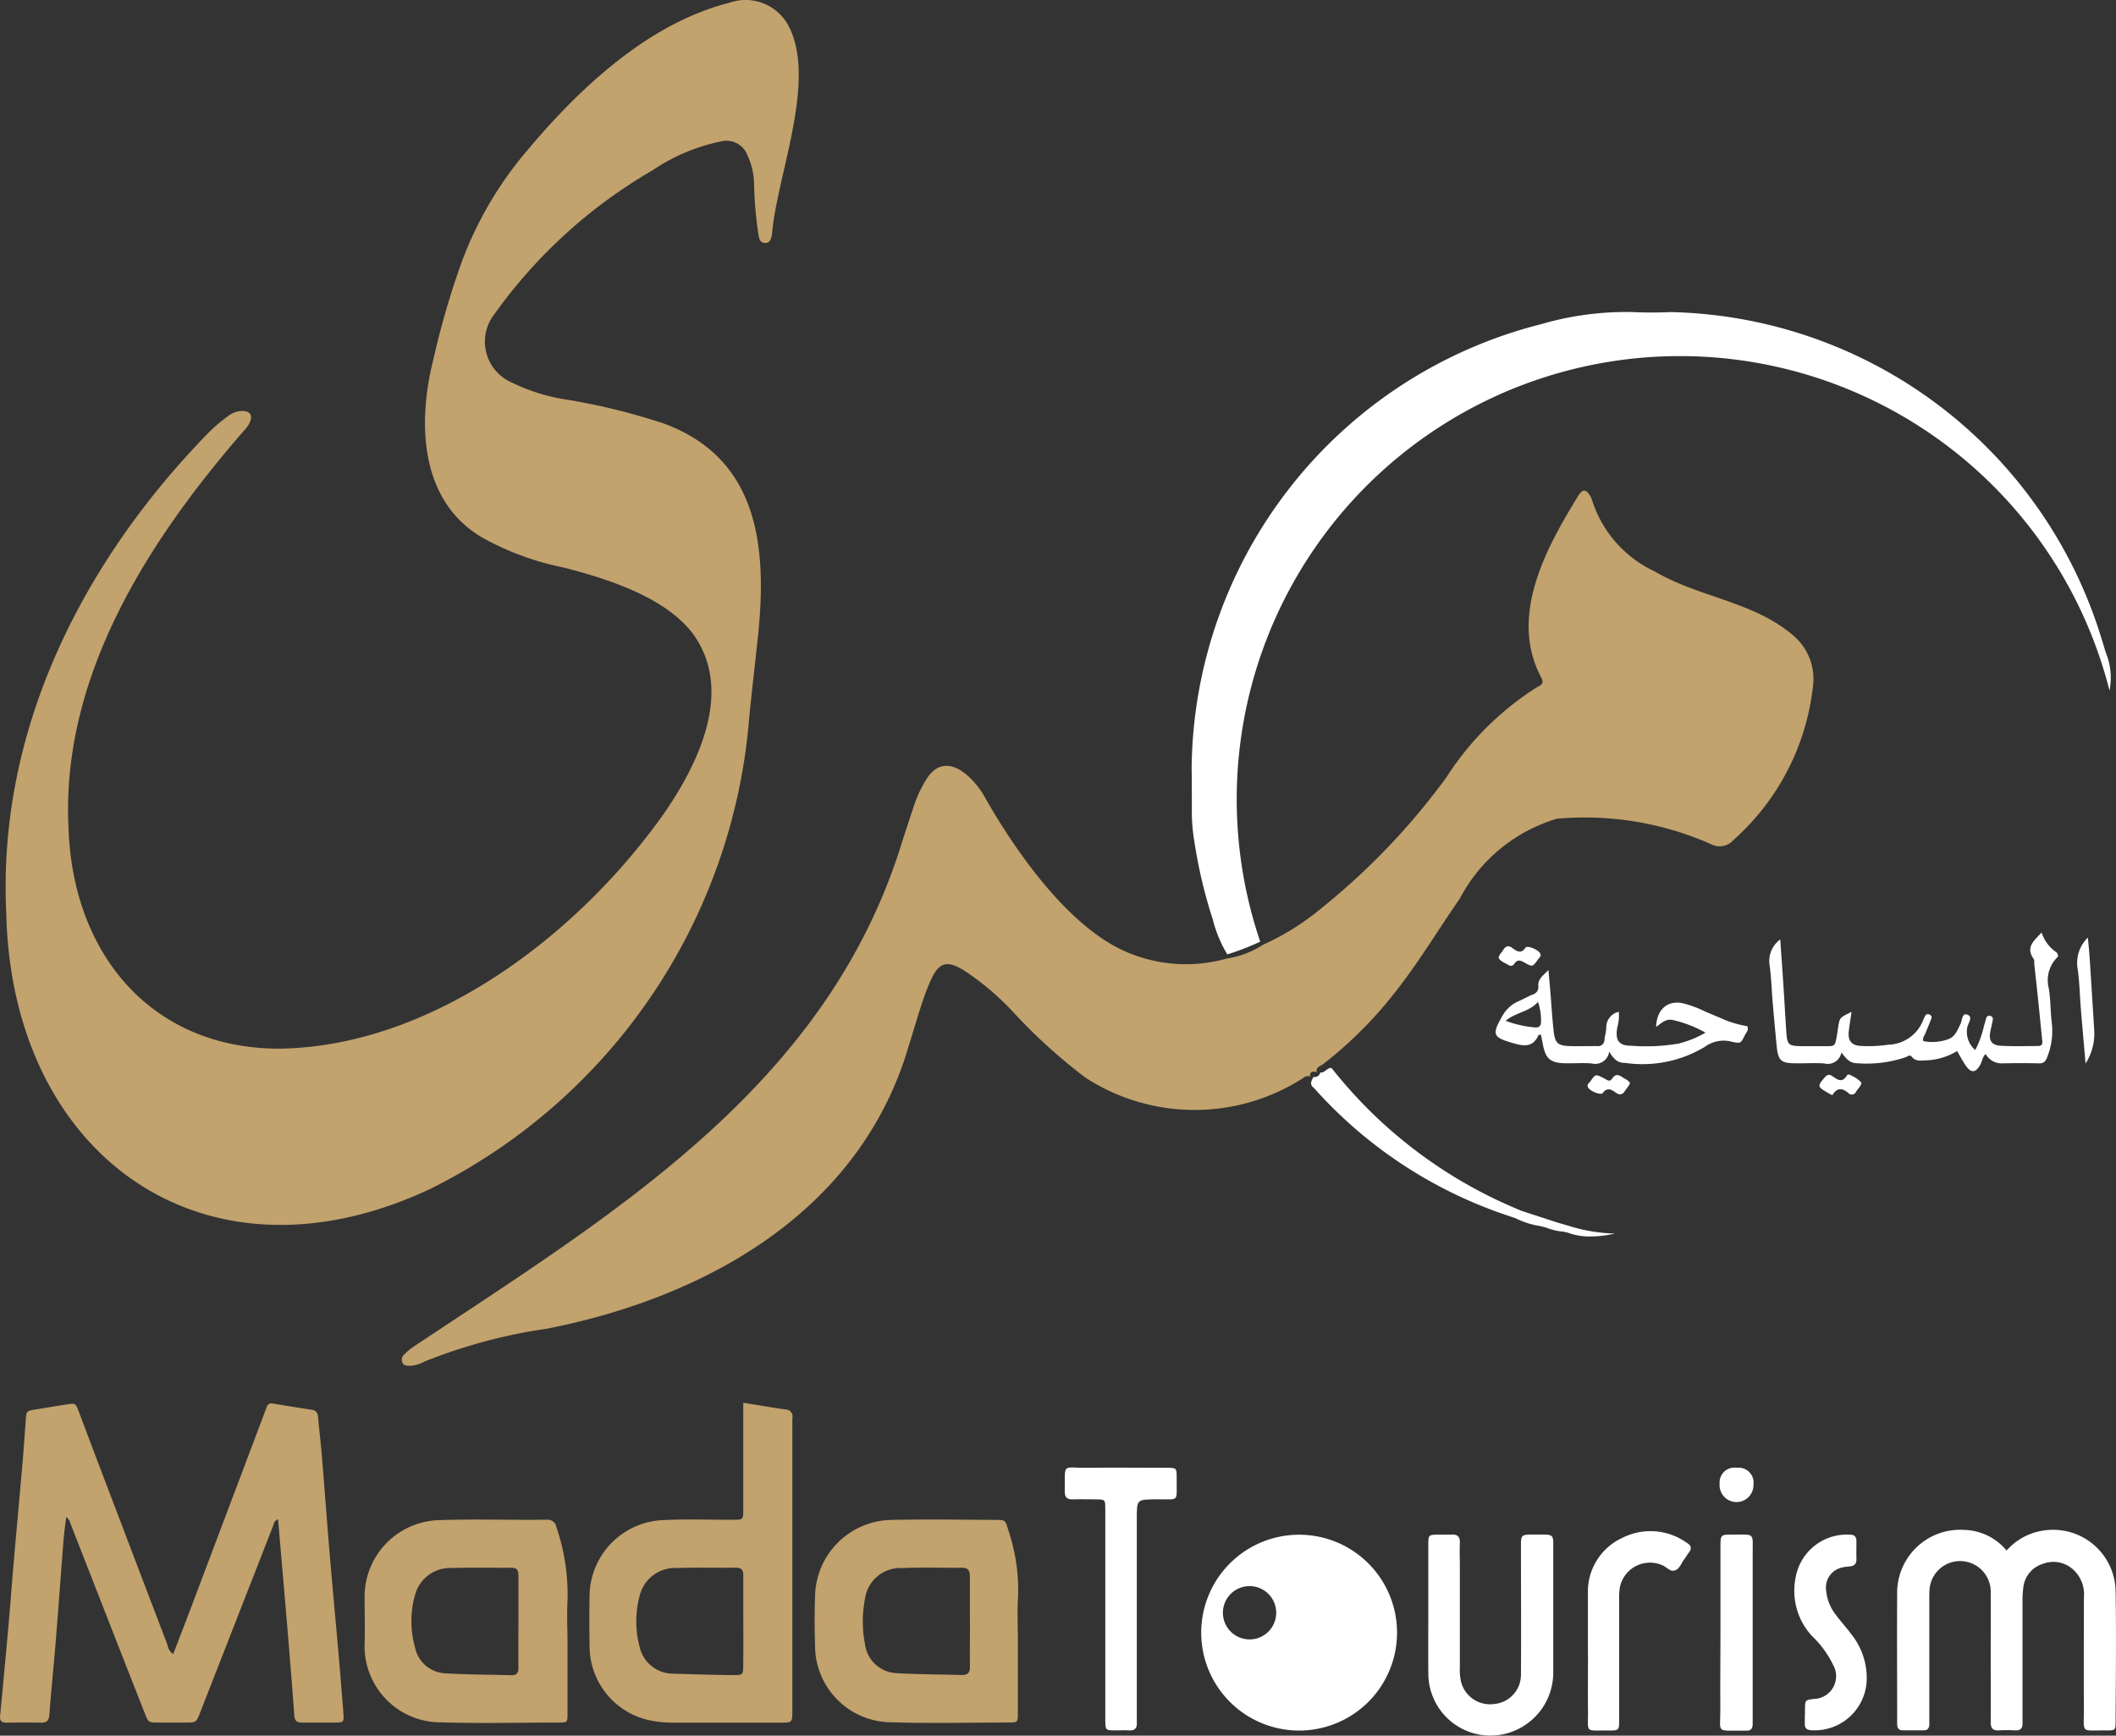 <svg xmlns="http://www.w3.org/2000/svg" width="158.797" height="130.25" viewBox="0 0 158.797 130.25">
  <rect x="0" y="0" width="158.797" height="130.25" fill="#333333" stroke="none"/>
  <g id="mada-logo" transform="translate(-0.001 0.028)">
    <path id="Path_10502" data-name="Path 10502" d="M-899.968,1097.9c11.522-.159,22.461-8.609,28.85-17.638,2.622-3.793,5.29-9.3,2.137-13.553-2.111-2.731-6.433-4.09-9.682-4.92a21,21,0,0,1-5.951-2.168c-4.774-2.676-5.022-8.529-3.837-13.3a62.312,62.312,0,0,1,2.195-7.55,27.7,27.7,0,0,1,4.871-8.263c3.92-4.686,9.111-9.559,15.169-11.093a3.644,3.644,0,0,1,4.376,1.593c2.273,4.027-.726,11.155-1.145,15.578-.037.328-.068.82-.484.851-.521.039-.521-.482-.583-.838a29.344,29.344,0,0,1-.3-3.6,5.234,5.234,0,0,0-.492-2.134,1.682,1.682,0,0,0-2.012-1.042,14.212,14.212,0,0,0-5.1,2.153,37.951,37.951,0,0,0-11.878,10.8,3.337,3.337,0,0,0-.622,2.85,3.338,3.338,0,0,0,1.856,2.251,14.234,14.234,0,0,0,4.283,1.332,47.341,47.341,0,0,1,7.193,1.779c7.4,2.72,7.781,9.791,7,16.588-.2,1.843-.414,3.686-.594,5.532a43.333,43.333,0,0,1-23.951,35.327c-16.922,7.94-31.393-2.492-31.8-20.689-.674-13.751,5.712-26.351,15.138-36.03a12.3,12.3,0,0,1,1.476-1.265,1.783,1.783,0,0,1,.966-.4c1.249-.07.781.974.2,1.538-7.2,8.281-13.746,18.528-13.1,29.923C-915.427,1090.8-909.585,1097.9-899.968,1097.9Z" transform="translate(920.941 -1019.232)" fill="#c2a26d"/>
    <path id="Path_10503" data-name="Path 10503" d="M-505.987,1478.459c-.26-.153-.448.034-.638.156a15.049,15.049,0,0,1-16.214-.086,40.921,40.921,0,0,1-5.49-4.986,20.1,20.1,0,0,0-3.567-3.022c-1.374-.878-1.986-.675-2.637.841s-1.057,3.124-1.562,4.686c-3.6,12.472-15.141,18.939-27.181,21.311a39.809,39.809,0,0,0-9.179,2.463,2.4,2.4,0,0,1-1.091.321c-.224,0-.495,0-.591-.289a.536.536,0,0,1,.164-.565,4.927,4.927,0,0,1,.521-.466c15.055-10.041,31.17-19.564,36.827-37.97q.474-1.471.966-2.937a9.219,9.219,0,0,1,.885-1.822c1.476-2.3,3.645-.018,4.462,1.546,2.265,3.957,6.092,9.416,10.322,11.35a11.278,11.278,0,0,0,7.761.583,6.765,6.765,0,0,0,2.687-1.023,19.049,19.049,0,0,0,4.267-2.647,51.616,51.616,0,0,0,9.513-9.934,22.1,22.1,0,0,1,6.839-6.782c.31-.135.489-.3.281-.677-2.463-4.6.336-9.718,2.788-13.689.3-.471.544-.466.841-.018a1.457,1.457,0,0,1,.182.4,8.87,8.87,0,0,0,4.73,5.342c3.277,1.924,7.354,2.241,10.309,4.743a4.279,4.279,0,0,1,1.523,3.947,18.076,18.076,0,0,1-5.938,11.431,1.379,1.379,0,0,1-1.708.328,23.408,23.408,0,0,0-11.554-1.908,12.118,12.118,0,0,0-7.289,5.988c-1.515,2.177-2.882,4.457-4.5,6.566a31.126,31.126,0,0,1-5.756,5.862c-.208.159-.591.216-.474.63v-.021c-.323-.1-.544-.044-.521.356Z" transform="translate(604.316 -1397.674)" fill="#c2a26d"/>
    <path id="Path_10504" data-name="Path 10504" d="M97.887,1331.034a9.4,9.4,0,0,1-1.083-2.59,36.973,36.973,0,0,1-1.4-5.93,13.112,13.112,0,0,1-.182-2.114c0-1.12,0-2.241-.016-3.361a34.713,34.713,0,0,1,26.223-33.3,22.749,22.749,0,0,1,6.9-.909c.94.044,1.887.042,2.83,0a34.582,34.582,0,0,1,32.315,24.456c.151.448.26.906.432,1.346a4.947,4.947,0,0,1,.182,2.6,33.257,33.257,0,1,0-63.735,18.842,18.438,18.438,0,0,1-2.46.953Z" transform="translate(-5.778 -1259.438)" fill="#fff"/>
    <path id="Path_10505" data-name="Path 10505" d="M-912.093,2226.7c.406-1.057.8-2.083,1.2-3.124q2.809-7.44,5.615-14.881c.073-.193.138-.387.222-.575a.346.346,0,0,1,.424-.219q1.48.25,2.962.474c.323.049.419.26.448.552.086,1,.208,1.989.289,2.986.2,2.434.378,4.873.583,7.307s.435,4.866.646,7.29q.2,2.288.377,4.577c.055.741.036.755-.687.76H-902.4c-.393,0-.578-.106-.609-.539-.164-2.288-.354-4.579-.544-6.865-.219-2.6-.448-5.207-.674-7.859-.31.125-.32.375-.4.573l-5.436,13.907c-.3.781-.312.781-1.125.781h-2.033c-.726,0-.734,0-1.01-.706q-1.2-3.04-2.39-6.086l-3.186-8.145a.746.746,0,0,0-.318-.479c-.07.589-.156,1.148-.2,1.71-.2,2.554-.383,5.108-.591,7.662-.148,1.822-.338,3.645-.474,5.454-.034.461-.206.606-.646.6-.854-.024-1.71-.016-2.564,0-.383,0-.521-.143-.487-.521q.323-3.338.622-6.68c.143-1.611.26-3.228.4-4.839.213-2.463.443-4.926.656-7.388.094-1.085.164-2.171.245-3.259.052-.708.055-.71.755-.822.781-.125,1.562-.261,2.343-.378.633-.093.643-.091.877.52.5,1.32.995,2.648,1.5,3.968q2.541,6.691,5.094,13.375C-912.478,2226.116-912.471,2226.472-912.093,2226.7Z" transform="translate(925.095 -2102.604)" fill="#c2a26d"/>
    <path id="Path_10506" data-name="Path 10506" d="M-410.758,2207.506c1.13.18,2.143.354,3.158.5a.524.524,0,0,1,.424.2.521.521,0,0,1,.1.458v21.919c0,.924,0,.927-.9.929h-8.128a7.977,7.977,0,0,1-1.489-.139,5.694,5.694,0,0,1-4.7-5.513c-.021-1.325-.026-2.653,0-3.979a5.753,5.753,0,0,1,5.545-5.571c1.734-.091,3.475-.016,5.207-.024.763,0,.781,0,.781-.781v-6.981Zm0,16.4v-3.447c0-.411-.138-.58-.562-.575-1.473.019-2.947-.036-4.426.024a2.728,2.728,0,0,0-2.778,2.041,7.418,7.418,0,0,0,0,3.928,2.569,2.569,0,0,0,2.536,1.958q2.205.076,4.426.107c.781,0,.794,0,.8-.763.013-1.091.008-2.182.005-3.273Z" transform="translate(466.54 -2102.264)" fill="#c2a26d"/>
    <path id="Path_10507" data-name="Path 10507" d="M-598.865,2315.7v5.308c0,.643-.018.664-.63.667-2.978,0-5.956.075-8.932-.016a5.71,5.71,0,0,1-4.049-1.727,5.711,5.711,0,0,1-1.618-4.094c.036-1.237,0-2.476,0-3.715a5.751,5.751,0,0,1,5.579-5.639c2.679-.093,5.365,0,8.047-.031a.681.681,0,0,1,.517.132.681.681,0,0,1,.264.463,15.585,15.585,0,0,1,.82,5.556C-598.922,2313.619-598.865,2314.661-598.865,2315.7Zm-3.684-1.606v-3.449c0-.4-.112-.594-.549-.588-1.473.016-2.947-.034-4.426.021a2.728,2.728,0,0,0-2.786,2.026,7.265,7.265,0,0,0,0,3.928,2.434,2.434,0,0,0,2.257,1.946c1.643.105,3.3.093,4.946.144.435.013.562-.174.557-.577-.01-1.157,0-2.308,0-3.455Z" transform="translate(641.456 -2192.434)" fill="#c2a26d"/>
    <path id="Path_10508" data-name="Path 10508" d="M-214.887,2315.763v5.3c0,.672-.018.687-.7.689-2.916,0-5.831.08-8.745-.019a5.746,5.746,0,0,1-4.107-1.7,5.748,5.748,0,0,1-1.667-4.119c-.042-1.2-.044-2.415,0-3.624a5.831,5.831,0,0,1,5.779-5.743c2.59-.057,5.181-.016,7.774,0,.724,0,.716,0,.942.744a14.006,14.006,0,0,1,.739,5.029C-214.944,2313.461-214.887,2314.615-214.887,2315.763Zm-3.6-1.627v-3.353c0-.437-.135-.651-.6-.646-1.5.016-3-.045-4.5.024a2.674,2.674,0,0,0-2.778,2.342,8.849,8.849,0,0,0,0,3.335,2.5,2.5,0,0,0,2.309,2.205c1.643.1,3.291.091,4.946.143.448.012.633-.162.625-.62C-218.495,2316.432-218.482,2315.284-218.482,2314.135Z" transform="translate(291.274 -2192.514)" fill="#c2a26d"/>
    <path id="Path_10509" data-name="Path 10509" d="M701.573,2316.769a4.563,4.563,0,0,1,2.733-1.492,4.687,4.687,0,0,1,5.446,4.452c.06,3.3.018,6.6,0,9.908,0,.606-.034.64-.677.632-2-.023-1.687.3-1.7-1.651-.018-2.772,0-5.542,0-8.315a2.514,2.514,0,0,0-.781-2.083,2.2,2.2,0,0,0-2.306-.447,2.082,2.082,0,0,0-1.455,1.736,7.166,7.166,0,0,0-.065,1.057v9.112c.021.4-.115.612-.552.588a10.768,10.768,0,0,0-1.236,0c-.479.029-.6-.2-.6-.638.016-1.65,0-3.3,0-4.946,0-1.562.021-3.124,0-4.687a2.3,2.3,0,0,0-4.584-.369,8.166,8.166,0,0,0-.021.884v9.289c0,.261-.1.461-.406.464h-1.591c-.3,0-.414-.178-.417-.456v-.354c0-3.155-.018-6.311,0-9.466a4.729,4.729,0,0,1,5.032-4.765A4.282,4.282,0,0,1,701.573,2316.769Z" transform="translate(-550.986 -2200.44)" fill="#fff"/>
    <path id="Path_10510" data-name="Path 10510" d="M106.436,2333.95a7.348,7.348,0,1,1,7.407-7.287,7.347,7.347,0,0,1-7.407,7.287Zm-4.946-7.307a2,2,0,1,0-.013-.011Z" transform="translate(-9 -2204.11)" fill="#fff"/>
    <path id="Path_10511" data-name="Path 10511" d="M292.969,2324.827v-4.946c0-.687.031-.706.677-.727.354,0,.708.016,1.06,0,.45-.026.646.148.63.612-.023.617,0,1.237,0,1.855v7.513a4.044,4.044,0,0,0,.068.966,2.237,2.237,0,0,0,2.491,1.768,2.2,2.2,0,0,0,2.026-2.184c.023-3.125,0-6.248,0-9.373,0-1.194-.078-1.163,1.148-1.161,1.406,0,1.276-.083,1.276,1.3v9.018a4.727,4.727,0,0,1-3.288,4.545,4.66,4.66,0,0,1-6.086-4.406C292.954,2328.008,292.969,2326.417,292.969,2324.827Z" transform="translate(-185.779 -2204.019)" fill="#fff"/>
    <path id="Path_10512" data-name="Path 10512" d="M-14.127,2273.437v-7.865c0-.737,0-.741-.716-.75-.56,0-1.119-.019-1.679,0-.432.016-.653-.109-.646-.591.039-2.2-.26-1.752,1.656-1.778,2-.026,4,0,6.008,0,.721,0,.739.016.734.748-.018,1.921.26,1.593-1.541,1.617-1.45.018-1.45,0-1.45,1.43v15.278c.039.437-.117.669-.594.633-.323-.024-.648,0-.971,0-.781,0-.794,0-.8-.781v-3.889Z" transform="translate(97.075 -2152.332)" fill="#fff"/>
    <path id="Path_10513" data-name="Path 10513" d="M585.58,1809.4c.078,1.14.161,2.28.237,3.421s.138,2.343.219,3.53c.065.955.172,1.041,1.112,1.057H589c.679,0,.682,0,.817-.713.044-.232.07-.466.107-.7.117-.732.117-.732,1.008-1.156-.076.52-.159,1-.211,1.484-.07.669.2,1.018.862,1.065a10.171,10.171,0,0,0,2.114-.089,2.9,2.9,0,0,0,2.632-1.9c.029-.083.081-.156.117-.237a.219.219,0,0,1,.279-.146c.156.047.26.159.193.33-.148.383-.31.763-.466,1.143-.065.159-.2.3-.141.539a3.517,3.517,0,0,0,1.877-.141c.534-.192.685-.69.914-1.133.138-.26.107-.825.474-.724.5.138.141.606.055.9a1.793,1.793,0,0,0,.583,1.77,7.153,7.153,0,0,0,.648-1.786c.065-.2.112-.4.172-.594a.239.239,0,0,1,.338-.174.229.229,0,0,1,.159.276c-.049.289-.12.575-.18.864-.141.674.073,1.041.739,1.091.94.055,1.885.024,2.827.021.429,0,.331-.321.307-.57q-.172-1.76-.357-3.517c-.07-.675-.146-1.346-.219-2.021-.015-.146.018-.328-.055-.435-.625-.89.044-1.361.6-1.973a2.863,2.863,0,0,0,1.125,1.491c.169.235.107.321.052.372a2.423,2.423,0,0,0-.633,2.343c.141.87.117,1.765.229,2.64a5.254,5.254,0,0,1-.352,2.5c-.115.315-.26.482-.627.471-.914-.023-1.822-.018-2.739,0a1.349,1.349,0,0,1-1.247-.7c-.26.224-.26.539-.4.781-.349.64-.69.677-1.1.086-.234-.336-.422-.705-.648-1.09a4.824,4.824,0,0,1-2.249.693c-.4,0-.83.133-1.151-.26-.159-.193-.32-.029-.471.033a9.2,9.2,0,0,1-3.645.448c-.542,0-.836-.367-1.166-.81a1.04,1.04,0,0,1-1.283.828c-.7-.057-1.414,0-2.119-.013-1.153,0-1.354-.19-1.466-1.375q-.151-1.583-.289-3.168c-.081-.94-.1-1.888-.234-2.817a2.011,2.011,0,0,1,.8-1.937Z" transform="translate(-451.979 -1738.928)" fill="#fff"/>
    <path id="Path_10514" data-name="Path 10514" d="M429.013,2325.477v-4.592a4.425,4.425,0,0,1,2.538-4.134,4.687,4.687,0,0,1,4.866.336c.367.221.411.455.146.781-.112.135-.188.3-.3.437-.24.294-.344.737-.716.865s-.625-.261-.945-.383a2.3,2.3,0,0,0-3.22,1.848,6.711,6.711,0,0,0-.023.883v8.833c0,.825,0,.841-.823.833-1.789-.016-1.5.229-1.518-1.461-.016-1.413,0-2.824,0-4.238Z" transform="translate(-309.845 -2201.349)" fill="#fff"/>
    <path id="Path_10515" data-name="Path 10515" d="M607.244,2332.845v-.442c.015-.646,0-.675.661-.753a1.71,1.71,0,0,0,1.437-2.58,7.317,7.317,0,0,0-1.562-2.132,4.992,4.992,0,0,1-1.247-4.345,3.9,3.9,0,0,1,4.106-3.269c.338,0,.469.184.466.5,0,.443-.013.886,0,1.325.013.38-.177.521-.521.558a3.27,3.27,0,0,0-.609.093,1.525,1.525,0,0,0-1.156,1.562,3.506,3.506,0,0,0,.781,2.026c.349.473.753.9,1.1,1.379a5.24,5.24,0,0,1,1.169,3.613,3.905,3.905,0,0,1-4.142,3.618c-.32-.021-.5-.117-.495-.461v-.706Z" transform="translate(-471.787 -2204.182)" fill="#fff"/>
    <path id="Path_10516" data-name="Path 10516" d="M359.45,1846.82a1.06,1.06,0,0,1-1.317.887c-.643-.052-1.3,0-1.945-.013-1.156-.016-1.523-.333-1.723-1.455-.042-.229-.094-.458-.138-.684-.083,0-.174,0-.185.021-.424.99-1.169.823-1.973.588-1.44-.419-1.528-.63-.781-1.942a2.57,2.57,0,0,1,1.257-1.184c.351-.149.685-.347,1.041-.495a.584.584,0,0,0,.442-.656c-.042-.52.4-.812.763-1.189.044.52.091,1.041.135,1.544.086,1.028.143,2.059.26,3.082.1.862.328,1.055,1.2,1.08.677.018,1.356,0,2.033,0a.488.488,0,0,0,.578-.5c.031-.292.125-.581.133-.872a1.187,1.187,0,0,1,.94-1.2,3.3,3.3,0,0,1-.117,1.184c-.164.974.115,1.364,1.07,1.364a14.4,14.4,0,0,0,3.52-.161,7.5,7.5,0,0,0,2.031-.823,9.115,9.115,0,0,0-2.447-.947c-.521-.12-.862.231-1.257.52.042-1.3.836-2,1.96-1.788a8.2,8.2,0,0,1,1.737.638c.521.224,1.041.432,1.544.656a8.447,8.447,0,0,0,1.6.438c.141.283-.078.46-.172.655-.31.638-.325.659-.989.508a2.388,2.388,0,0,0-2.023.385,9.073,9.073,0,0,1-6.024,1.2C360.088,1847.676,359.786,1847.379,359.45,1846.82Zm-5.342-3.741c-.625.753-1.661.781-2.429,1.429a8.3,8.3,0,0,0,2.132.492c.385.05.544-.114.521-.494a4.24,4.24,0,0,0-.229-1.426Z" transform="translate(-238.684 -1767.93)" fill="#fff"/>
    <path id="Path_10517" data-name="Path 10517" d="M543.4,2326.594v-6.446c0-.953,0-.963.9-.96,1.736,0,1.512-.177,1.518,1.492v12.72c0,.315-.115.521-.461.5h-.1c-2.307-.032-1.838.3-1.867-1.739C543.375,2330.3,543.4,2328.447,543.4,2326.594Z" transform="translate(-414.286 -2204.054)" fill="#fff"/>
    <path id="Path_10518" data-name="Path 10518" d="M194.5,1923.965c.336.05.471-.341.838-.343a34.855,34.855,0,0,0,13.834,10.546l.419.179,2.767.9.721.208a12.686,12.686,0,0,0,3.53.6,8.686,8.686,0,0,1-1.965.219,4.949,4.949,0,0,1-.794-.075,4.59,4.59,0,0,1-.781-.214l-.341-.075a4.29,4.29,0,0,1-1.263-.3l-.453-.118a6.139,6.139,0,0,1-1.835-.575l-.427-.151a33.771,33.771,0,0,1-14.733-9.645c-.375-.283-.159-.544-.031-.823a.428.428,0,0,0,.307-.046.436.436,0,0,0,.206-.284Z" transform="translate(-95.415 -1843.51)" fill="#fff"/>
    <path id="Path_10519" data-name="Path 10519" d="M846.323,1822.591c-.125-1.455-.239-2.741-.346-4.025-.089-1.042-.1-2.122-.26-3.161a2.656,2.656,0,0,1,.781-2.268c.052.573.1,1.026.13,1.482q.174,2.684.338,5.365A4.163,4.163,0,0,1,846.323,1822.591Z" transform="translate(-689.81 -1742.807)" fill="#fff"/>
    <path id="Path_10520" data-name="Path 10520" d="M544.3,2262.628a1.12,1.12,0,0,1,1.237,1.271,1.271,1.271,0,1,1-2.538-.066,1.12,1.12,0,0,1,1.3-1.206Z" transform="translate(-413.947 -2152.507)" fill="#fff"/>
    <path id="Path_10521" data-name="Path 10521" d="M431.663,1930.188c-.06.239-.26.39-.372.588-.2.336-.435.328-.719.12-.333-.248-.64-.385-.961.055-.122.169-.856-.112-1.057-.367s.034-.372.141-.521c.38-.554.383-.552,1.023-.224.2.1.419.326.6.031.284-.451.57-.261.872-.052C431.353,1929.928,431.559,1929.99,431.663,1930.188Z" transform="translate(-309.339 -1848.947)" fill="#fff"/>
    <path id="Path_10522" data-name="Path 10522" d="M352.686,1821.452c.026-.26.226-.4.344-.6.193-.328.422-.354.719-.128s.63.443.95-.044c.12-.182.81.078,1.057.359.2.232,0,.37-.117.52-.4.56-.411.575-.968.26-.312-.175-.568-.309-.817.076a.3.3,0,0,1-.463.062C353.144,1821.811,352.847,1821.725,352.686,1821.452Z" transform="translate(-240.219 -1749.588)" fill="#fff"/>
    <path id="Path_10523" data-name="Path 10523" d="M628.455,1930.836c-.172-.092-.3-.156-.427-.232-.687-.409-.687-.472-.159-1.086.185-.216.341-.289.591-.114.365.26.732.541,1.083-.042.089-.146.26-.057.391.024a2.181,2.181,0,0,1,.708.507c-.042.281-.26.448-.4.669a.351.351,0,0,1-.586.106C629.176,1930.248,628.777,1930.295,628.455,1930.836Z" transform="translate(-490.946 -1848.674)" fill="#fff"/>
  </g>
</svg>
